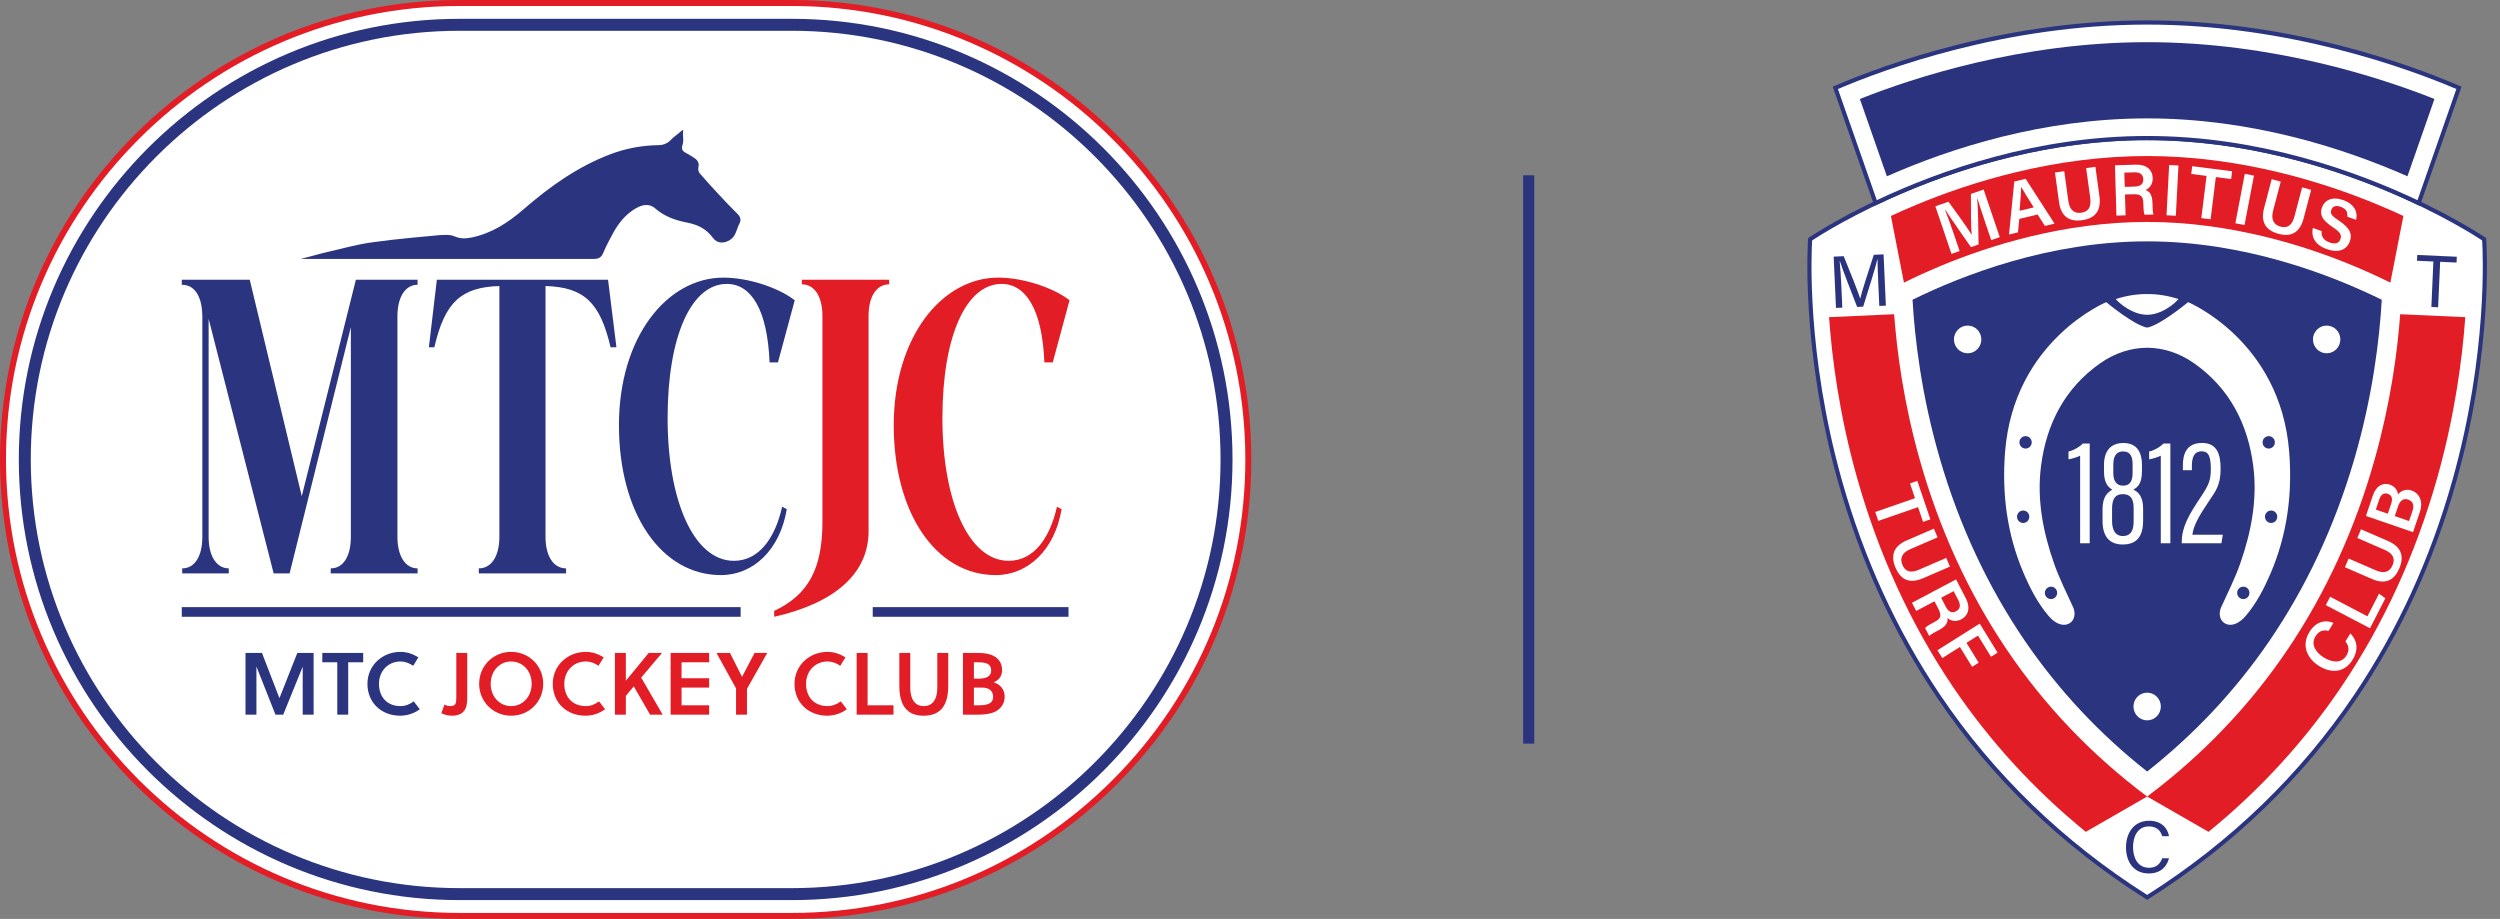 <svg width="2756" height="1013" viewBox="0 0 2756 1013" fill="none" xmlns="http://www.w3.org/2000/svg">
<rect x="0" y="0" width="2756" height="1013" fill="#808080" stroke="none"/>
<g clip-path="url(#clip0_8_632)">
<path d="M872.962 1009.7C1150.87 1009.7 1376.16 784.41 1376.16 506.5C1376.16 228.591 1150.87 3.3 872.962 3.3H506.499C228.589 3.3 3.298 228.591 3.298 506.501C3.298 784.411 228.589 1009.7 506.499 1009.7H872.962Z" fill="white"/>
<path d="M506.496 6.6C230.85 6.6 6.596 230.854 6.596 506.5C6.596 782.148 230.85 1006.4 506.496 1006.4H872.961C1006.49 1006.4 1132.03 954.403 1226.45 859.985C1320.86 765.567 1372.87 640.032 1372.86 506.5C1372.86 230.854 1148.61 6.6 872.961 6.6H506.496ZM872.961 1013H506.496C227.214 1013 0 785.787 0 506.5C0 227.219 227.214 0.004 506.496 0.004H872.961C1152.24 0.004 1379.46 227.219 1379.46 506.5C1379.46 641.792 1326.77 768.984 1231.11 864.649C1135.44 960.315 1008.25 1013 872.961 1013Z" fill="#E31D25"/>
<path d="M506.495 33.933C245.917 33.933 33.927 245.923 33.927 506.501C33.927 767.079 245.917 979.07 506.495 979.07H872.961C1133.54 979.07 1345.53 767.079 1345.53 506.501C1345.53 245.923 1133.54 33.933 872.961 33.933H506.495ZM872.961 992.263H506.495C238.645 992.263 20.735 774.351 20.735 506.501C20.735 238.651 238.645 20.739 506.495 20.739H872.961C1140.81 20.739 1358.72 238.651 1358.72 506.501C1358.72 774.351 1140.81 992.263 872.961 992.263Z" fill="#2B347F"/>
<path d="M460.325 313.913C446.911 313.913 438.124 327.323 438.124 348.601V591.888C438.124 613.161 446.911 626.576 460.325 626.576V632.125H364.583V626.576C378.461 626.576 386.784 613.161 386.784 591.888V360.627L319.258 632.125H301.68L229.99 351.376V591.888C229.99 613.161 238.778 626.576 252.192 626.576V632.125H200.853V626.576C214.727 626.576 223.054 613.161 223.054 591.888V348.601C223.054 333.801 218.428 313.913 200.39 313.913V308.364H275.317L332.671 547.02L392.335 308.364H460.325V313.913Z" fill="#2B347F"/>
<path d="M670.302 308.364L679.553 382.827H673.078C661.515 332.877 643.476 316.687 601.386 315.303V591.888C601.386 613.161 610.173 626.576 624.05 626.576V632.125H527.847V626.576C541.722 626.576 550.509 613.161 550.509 591.888V315.303C508.42 316.687 490.382 332.877 478.819 382.827H472.806L481.593 308.364H670.302Z" fill="#2B347F"/>
<path d="M876.12 331.025L857.618 399.479H848.369C846.057 341.2 828.019 312.988 801.192 312.988C762.803 312.988 735.976 368.952 735.976 460.994C735.976 552.573 765.115 618.248 809.056 618.248C836.344 618.248 854.38 593.735 862.245 558.584L867.332 561.359C859.932 605.76 830.793 633.977 794.717 633.977C729.039 633.977 682.325 565.985 682.325 468.857C682.325 371.264 735.514 306.05 797.491 306.05C824.318 306.05 857.619 316.687 876.12 331.025Z" fill="#2B347F"/>
<path d="M980.178 313.452C966.303 313.452 957.516 326.863 957.516 348.14V585.578C957.516 631.83 920.975 664.668 853.451 679.93V673.457C890.913 655.877 906.639 627.205 906.639 575.403V348.14C906.639 326.863 897.852 313.452 883.975 313.452V308.365H980.178V313.452Z" fill="#E31D25"/>
<path d="M1179.06 331.025L1160.56 399.479H1151.31C1149 341.2 1130.96 312.988 1104.13 312.988C1065.74 312.988 1038.92 368.952 1038.92 460.994C1038.92 552.573 1068.06 618.248 1112 618.248C1139.29 618.248 1157.32 593.735 1165.19 558.584L1170.27 561.359C1162.87 605.76 1133.73 633.977 1097.66 633.977C1031.98 633.977 985.266 565.985 985.266 468.857C985.266 371.264 1038.46 306.05 1100.43 306.05C1127.26 306.05 1160.56 316.687 1179.06 331.025Z" fill="#E31D25"/>
<path d="M816.49 679.93H200.39V669.293H816.49V679.93Z" fill="#2B347F"/>
<path d="M1177.91 679.93H962.103V669.293H1177.91V679.93Z" fill="#2B347F"/>
<path d="M312.223 787.831H303.672L282.685 734.771V787.831H270.637V719.803H288.807L308.044 769.659L327.768 719.803H345.743V787.831H333.695V734.963L312.223 787.831Z" fill="#2B347F"/>
<path d="M383.866 730.104V787.831H371.818V730.104H355.302V719.803H400.383V730.104H383.866Z" fill="#2B347F"/>
<path d="M441.399 778.405C446.647 778.405 451.699 776.557 456.072 773.154L462.774 781.901C456.361 786.468 448.979 788.996 441.109 788.996C420.705 788.996 405.062 774.905 405.062 753.816C405.062 733.796 421.287 718.637 441.399 718.637C448.686 718.637 455.099 720.87 461.22 724.661L455.488 733.992C451.406 731.077 446.551 729.228 441.399 729.228C427.798 729.228 417.789 739.824 417.789 753.816C417.789 768.685 427.116 778.405 441.399 778.405Z" fill="#2B347F"/>
<path d="M515.079 770.047C515.079 776.071 514.01 780.833 511.289 784.04C508.57 787.344 504.293 788.996 497.98 788.996C494.577 788.996 490.011 788.027 486.514 786.276L490.011 776.753C492.149 777.821 494.09 778.405 496.522 778.405C499.145 778.405 500.894 777.723 501.865 776.266C502.935 774.614 503.031 771.989 503.031 768.587V719.802H515.079V770.047Z" fill="#E31D25"/>
<path d="M563.475 729.228C550.455 729.228 540.932 740.016 540.932 753.816C540.932 767.619 550.455 778.405 563.475 778.405C576.591 778.405 586.112 767.619 586.112 753.816C586.112 740.016 576.591 729.228 563.475 729.228ZM563.475 788.996C543.459 788.996 528.206 773.253 528.206 753.816C528.206 734.381 543.459 718.637 563.475 718.637C583.586 718.637 598.842 734.381 598.842 753.816C598.842 773.253 583.586 788.996 563.475 788.996Z" fill="#E31D25"/>
<path d="M645.699 778.405C650.945 778.405 656 776.557 660.372 773.154L667.075 781.901C660.662 786.468 653.279 788.996 645.408 788.996C625.004 788.996 609.362 774.905 609.362 753.816C609.362 733.796 625.586 718.637 645.699 718.637C652.986 718.637 659.399 720.87 665.521 724.661L659.786 733.992C655.707 731.077 650.849 729.228 645.699 729.228C632.097 729.228 622.089 739.824 622.089 753.816C622.089 768.685 631.417 778.405 645.699 778.405Z" fill="#E31D25"/>
<path d="M706.833 747.014L730.54 787.831H716.647L698.672 756.635L689.927 767.133V787.831H677.879V719.803H689.927V750.513L715.093 719.803H729.764L706.833 747.014Z" fill="#E31D25"/>
<path d="M739.304 787.831V719.803H781.762V730.104H751.352V747.696H781.762V757.997H751.352V777.53H781.762V787.831H739.304Z" fill="#E31D25"/>
<path d="M811.418 787.831V758.873L789.849 719.803H804.714L817.927 745.946H818.121L831.821 719.803H845.814L823.465 759.359V787.831H811.418Z" fill="#E31D25"/>
<path d="M912.197 778.405C917.445 778.405 922.497 776.557 926.87 773.154L933.572 781.901C927.159 786.468 919.776 788.996 911.907 788.996C891.501 788.996 875.86 774.905 875.86 753.816C875.86 733.796 892.084 718.637 912.197 718.637C919.483 718.637 925.896 720.87 932.018 724.661L926.285 733.992C922.204 731.077 917.349 729.228 912.197 729.228C898.594 729.228 888.587 739.824 888.587 753.816C888.587 768.685 897.914 778.405 912.197 778.405Z" fill="#E31D25"/>
<path d="M944.378 787.831V719.803H956.426V777.53H984.991V787.831H944.378Z" fill="#E31D25"/>
<path d="M1045.35 755.857C1045.35 777.239 1037.28 788.996 1018.14 788.996C999.489 788.996 991.424 777.239 991.424 755.857V719.802H1003.47V757.898C1003.47 771.699 1009.2 778.405 1018.34 778.405C1027.57 778.405 1033.3 771.699 1033.3 757.898V719.802H1045.35V755.857Z" fill="#E31D25"/>
<path d="M1073.64 777.53H1077.72C1082.48 777.53 1086.95 777.335 1090.26 775.78C1093.07 774.42 1094.82 772.089 1094.82 768.104C1094.82 761.98 1090.65 757.997 1082.77 757.997H1073.64V777.53ZM1073.64 748.182H1078.6C1087.54 748.182 1092.68 745.362 1092.68 739.338C1092.68 735.645 1091.42 733.605 1089.38 732.243C1086.47 730.301 1082.09 730.104 1077.14 730.104H1073.64V748.182ZM1061.59 719.803H1078.79C1085.3 719.803 1092.1 720.871 1097.06 724.08C1102.21 727.484 1104.73 732.632 1104.73 738.753C1104.73 744.584 1101.82 749.54 1095.41 752.165C1103.08 754.595 1107.55 760.425 1107.55 768.007C1107.55 775.878 1102.98 782.099 1095.79 785.112C1090.65 787.247 1084.04 787.831 1077.92 787.831H1061.59V719.803Z" fill="#E31D25"/>
<path d="M812.541 235.293C805.843 228.738 799.407 221.912 793.019 215.051C785.608 207.096 778.24 199.09 771.171 190.834C769.91 189.362 769.454 186.387 769.92 184.413C771.005 179.824 769.301 176.822 765.759 174.448C763.006 172.604 760.267 170.673 757.305 169.221C753.19 167.202 750.643 165.098 752.308 160.097C754.448 153.673 752.057 150.278 753.222 143.53C753.222 143.53 753.126 142.666 750.886 144.617C744.535 150.14 744.308 149.346 738.405 155.311C735.602 158.143 730.831 159.969 726.674 160.006C707.968 160.175 689.795 163.565 672.318 170.251C636.447 183.974 605.759 205.901 577.01 230.852C560.174 245.463 541.98 257.332 519.574 261.885C512.744 263.273 506.987 263.164 500.525 260.335C498.49 259.443 496.257 259.153 494.055 259.034C487.341 258.67 480.637 259.599 473.962 260.209C466.722 260.872 459.483 261.537 452.246 262.247C437.786 263.664 423.339 265.251 408.956 267.322C393.02 269.618 377.384 274.033 361.642 277.621C351.621 279.906 341.651 283.012 331.66 285.417H654.667C660.309 285.424 662.958 283.587 665.077 278.636C668.291 271.135 672.076 263.851 676.022 256.698C682.027 245.811 689.684 236.323 700.59 229.861C708.898 224.939 716.298 224.507 722.236 229.711C732.46 238.669 744.637 242.899 757.587 245.403C769.049 247.619 778.748 252.333 785.82 262.107C790.516 268.598 798.304 268.801 805.008 264.339C811.433 260.063 811.81 252.901 814.912 247.017C817.53 242.054 816.181 238.855 812.541 235.293Z" fill="#2B347F"/>
</g>
<line x1="1685.25" y1="193.234" x2="1685.25" y2="819.767" stroke="#2B337F" stroke-width="12.208"/>
<path d="M2367.02 989.282C2775.1 731.334 2738.53 263.75 2738.53 263.75C2738.53 263.75 2575.2 152.209 2367.02 152.209C2158.84 152.209 1995.51 263.75 1995.51 263.75C1995.51 263.75 1958.94 731.334 2367.02 989.282Z" fill="white"/>
<path d="M1997.7 265.043C1996.93 277.377 1991.3 389.915 2030.47 529.323C2054.72 615.648 2091.16 695.24 2138.75 765.887C2197.98 853.795 2274.77 928.033 2367.02 986.562C2459.26 928.033 2536.05 853.795 2595.28 765.887C2642.88 695.24 2679.31 615.648 2703.57 529.323C2742.73 389.915 2737.1 277.377 2736.33 265.043C2729.9 260.789 2690.33 235.273 2629.86 210.062C2569.08 184.721 2474.14 154.514 2367.02 154.514C2259.85 154.514 2164.87 184.747 2104.06 210.11C2043.62 235.318 2004.13 260.794 1997.7 265.043ZM2367.02 992L2365.81 991.236C2272.46 932.229 2194.78 857.254 2134.93 768.392C2087.05 697.311 2050.41 617.244 2026.04 530.414C1984.54 382.586 1993.14 264.74 1993.23 263.566L1993.32 262.459L1994.23 261.838C1994.64 261.557 2036.02 233.502 2102.32 205.847C2163.51 180.325 2259.1 149.903 2367.02 149.903C2474.93 149.903 2570.53 180.325 2631.71 205.847C2698.02 233.502 2739.4 261.557 2739.81 261.838L2740.72 262.459L2740.8 263.566C2740.9 264.74 2749.5 382.586 2708 530.414C2683.62 617.244 2646.99 697.311 2599.11 768.392C2539.26 857.254 2461.58 932.229 2368.23 991.236L2367.02 992Z" fill="#2B347F"/>
<path d="M2666.38 223.847C2599.25 191.832 2491.1 152.209 2367.02 152.209C2242.94 152.209 2134.79 191.832 2067.66 223.847L2023.28 96.871C2078.4 73.137 2209.94 24.797 2367.02 24.797C2524.1 24.797 2655.64 73.137 2710.76 96.871L2666.38 223.847Z" fill="white"/>
<path d="M2026.14 98.145L2068.97 220.677C2137.8 188.125 2244.68 149.903 2367.02 149.903C2489.35 149.903 2596.23 188.125 2665.07 220.677L2707.89 98.145C2656.23 76.095 2523.73 27.101 2367.02 27.101C2210.3 27.101 2077.8 76.095 2026.14 98.145ZM2667.68 227.018L2665.4 225.931C2597.09 193.351 2489.87 154.514 2367.02 154.514C2244.17 154.514 2136.95 193.351 2068.63 225.931L2066.35 227.018L2020.41 95.596L2022.38 94.748C2050.98 82.436 2097.43 64.625 2156.36 49.697C2227.61 31.644 2298.49 22.491 2367.02 22.491C2435.55 22.491 2506.42 31.644 2577.68 49.697C2636.6 64.625 2683.06 82.436 2711.65 94.748L2713.62 95.596L2667.68 227.018Z" fill="#2B347F"/>
<path d="M2050.31 109.121C2109.27 85.66 2228.5 46.484 2367.02 46.484C2505.55 46.484 2624.78 85.66 2683.74 109.121L2653.96 194.333C2583.44 163.224 2481.95 130.521 2367.02 130.521C2252.09 130.521 2150.61 163.224 2080.09 194.333L2050.31 109.121Z" fill="#2B337F"/>
<path d="M2098.91 311.585C2110.86 305.656 2124.64 299.265 2140.01 292.876C2192.91 270.881 2275.24 244.663 2367.02 244.663C2458.8 244.663 2541.13 270.881 2594.03 292.876C2609.4 299.265 2623.19 305.656 2635.14 311.585L2649.49 238.064C2640.73 233.994 2631.33 229.832 2621.34 225.678C2562.45 201.195 2470.53 172.01 2367.02 172.01C2263.52 172.01 2171.59 201.195 2112.7 225.678C2102.71 229.832 2093.31 233.994 2084.55 238.065L2098.91 311.585Z" fill="#E31D25"/>
<path d="M2188.14 244.085C2185.01 234.855 2181.75 224.813 2180.01 218.943L2179.68 219.056C2180.69 229.833 2180.91 251.233 2181.18 269.533L2172.78 272.445C2163.99 259.797 2150.11 240.299 2144.43 231.133L2144.13 231.239C2146.63 237.218 2150.6 248.245 2153.65 257.248L2160.27 276.783L2151.32 279.887L2133.53 227.385L2148.02 222.357C2157.65 235.335 2169.38 251.96 2173.54 258.826L2173.63 258.794C2172.76 252.091 2172.65 229.779 2172.74 213.785L2186.75 208.929L2204.54 261.431L2195.12 264.698L2188.14 244.085Z" fill="white"/>
<path d="M2242 228.622C2234.87 217.277 2230.6 210.515 2228.29 206.211L2228.21 206.23C2228.08 211.615 2227.29 220.988 2226.36 232.363L2242 228.622ZM2226.09 241.291L2224.6 256.17L2214.73 258.53L2220.53 200.11L2233.06 197.117L2264.91 246.528L2254.35 249.055L2246.22 236.477L2226.09 241.291Z" fill="white"/>
<path d="M2275.64 188.722L2280.14 221.589C2281.7 232.975 2288.08 235.401 2294.32 234.529C2301.53 233.519 2305.76 229.127 2304.27 218.212L2299.77 185.343L2309.99 183.913L2314.42 216.263C2316.94 234.73 2307.12 241.103 2295.29 242.76C2283.34 244.432 2272.32 240.695 2269.87 222.831L2265.4 190.156L2275.64 188.722Z" fill="white"/>
<path d="M2342.32 206.017L2352.94 205.697C2360.08 205.483 2362.91 202.662 2362.76 197.476C2362.61 192.488 2359.31 189.779 2352.95 189.97L2341.86 190.303L2342.32 206.017ZM2342.57 214.413L2343.24 237.383L2333.15 237.686L2331.52 182.21L2354.71 181.512C2366.43 181.161 2372.91 187.47 2373.17 196.069C2373.38 203.433 2369.47 207.7 2365.11 209.421C2368.46 210.405 2372.58 213.323 2372.87 223.149L2372.94 225.766C2373.05 229.526 2373.14 233.979 2374.03 236.458L2364.21 236.753C2363.17 234.376 2362.95 230.167 2362.78 224.51L2362.76 223.573C2362.56 216.878 2360.72 213.869 2351.54 214.145L2342.57 214.413Z" fill="white"/>
<path d="M2401.54 182.458L2398.64 237.876L2388.36 237.328L2391.26 181.908L2401.54 182.458Z" fill="white"/>
<path d="M2432.52 193.924L2415.62 191.779L2416.68 183.22L2460.68 188.807L2459.62 197.364L2442.75 195.223L2436.98 241.73L2426.74 240.431L2432.52 193.924Z" fill="white"/>
<path d="M2484.76 193.618L2474.36 248.111L2464.26 246.139L2474.65 191.647L2484.76 193.618Z" fill="white"/>
<path d="M2514.31 200.241L2505.86 232.302C2502.93 243.408 2507.88 248.149 2513.97 249.791C2521 251.689 2526.59 249.301 2529.4 238.652L2537.85 206.592L2547.82 209.282L2539.5 240.837C2534.75 258.85 2523.25 260.872 2511.7 257.757C2500.05 254.613 2491.32 246.845 2495.92 229.42L2504.32 197.547L2514.31 200.241Z" fill="white"/>
<path d="M2559.42 254.809C2558.7 260.859 2561.65 264.943 2568.14 267.296C2574.82 269.718 2578.61 267.847 2580.1 263.642C2581.73 259.051 2580 255.923 2571.44 250.298C2559.17 242.219 2557.16 236.023 2559.69 228.871C2562.75 220.226 2571.33 216.303 2583.31 220.648C2596.54 225.443 2599.26 234.739 2597.37 242.375L2587.58 238.828C2588.23 234.879 2587.36 230.501 2580.4 227.979C2575.27 226.118 2571.47 227.253 2570 231.398C2568.56 235.466 2570.42 237.981 2578.29 243.14C2591.93 252.144 2592.97 258.954 2590.44 266.093C2587.19 275.25 2578.06 279.348 2564.76 274.524C2551.69 269.788 2547.63 260.696 2549.64 251.262L2559.42 254.809Z" fill="white"/>
<path d="M2645.97 346.393C2642.93 387.949 2635.43 443.736 2617.96 505.986C2596.43 582.652 2564.22 653.15 2522.21 715.522C2480.31 777.736 2428.23 832.269 2367.02 878.108L2434.68 917.026C2491.69 870.579 2540.9 816.82 2581.57 756.428C2627.93 687.597 2663.43 610.015 2687.06 525.831C2706.3 457.278 2714.46 395.547 2717.72 349.652L2645.97 346.393Z" fill="#E31D25"/>
<path d="M2591.01 698.26C2598.26 705.493 2600.54 715.772 2593.56 727.222C2584.6 741.908 2569.75 742.441 2556.5 734.172C2543.73 726.21 2536.68 711.805 2545.79 696.866C2553.16 684.781 2563.82 683.037 2572.38 686.672L2566.97 695.531C2562.12 694.195 2556.72 694.737 2552.58 701.517C2547.03 710.626 2552.97 719.296 2561.79 724.801C2570.12 729.998 2580.88 732.231 2586.81 722.494C2591.01 715.617 2588.2 710.449 2585.58 707.168L2591.01 698.26Z" fill="white"/>
<path d="M2563.97 667.097L2568.7 657.853L2609.86 679.406L2622.63 654.459L2629.63 659.537L2612.7 692.615L2563.97 667.097Z" fill="white"/>
<path d="M2589.1 615.734L2619.25 628.81C2629.69 633.338 2635.04 629.063 2637.52 623.209C2640.39 616.441 2638.86 610.508 2628.85 606.165L2598.7 593.09L2602.76 583.502L2632.44 596.372C2649.38 603.717 2649.7 615.515 2644.99 626.622C2640.24 637.833 2631.38 645.449 2615 638.343L2585.03 625.344L2589.1 615.734Z" fill="white"/>
<path d="M2655.75 574.384L2659.52 563.203C2661.64 556.908 2660.07 552.572 2654.76 550.741C2650.08 549.125 2645.99 551.123 2643.59 558.265L2639.98 568.947L2655.75 574.384ZM2636.05 555.3C2638.12 549.146 2636.37 545.771 2632.23 544.344C2628.16 542.939 2624.71 545.166 2623.03 550.159L2619.12 561.753L2632.33 566.309L2636.05 555.3ZM2608.21 568.783L2615.62 546.791C2619.72 534.644 2627.66 531.874 2634.56 534.253C2640.48 536.292 2643.22 540.884 2643.49 545.12C2645.96 541.971 2651.31 538.267 2658.41 540.716C2667.61 543.887 2671.41 553.267 2667.78 564.023L2660.14 586.692L2608.21 568.783Z" fill="white"/>
<path d="M2212.2 716.072C2170.2 653.849 2137.96 583.518 2116.37 507.027C2098.72 444.47 2091.16 388.246 2088.1 346.392L2016.35 349.65C2019.63 395.856 2027.85 458.067 2047.3 526.967C2071 610.962 2106.52 688.368 2152.87 757.037C2193.47 817.176 2242.54 870.734 2299.36 917.026L2367.02 878.108C2305.99 832.401 2254.03 778.052 2212.2 716.072Z" fill="#E31D25"/>
<path d="M2111.11 549.2L2105.59 532.907L2113.66 530.109L2128.04 572.532L2119.97 575.33L2114.46 559.067L2070.63 574.269L2067.28 564.403L2111.11 549.2Z" fill="white"/>
<path d="M2135.97 592.392L2105.81 605.433C2095.36 609.949 2094.73 616.816 2097.2 622.672C2100.06 629.442 2105.37 632.416 2115.38 628.085L2145.54 615.046L2149.6 624.638L2119.91 637.473C2102.96 644.8 2094.3 636.894 2089.6 625.782C2084.86 614.565 2085.53 602.829 2101.92 595.742L2131.91 582.778L2135.97 592.392Z" fill="white"/>
<path d="M2139.92 658.976L2144.85 668.495C2148.17 674.894 2151.92 676.231 2156.46 673.821C2160.83 671.504 2161.79 667.318 2158.83 661.614L2153.68 651.677L2139.92 658.976ZM2132.56 662.876L2112.44 673.546L2107.76 664.506L2156.35 638.736L2167.12 659.513C2172.57 670.018 2169.8 678.673 2162.27 682.667C2155.81 686.087 2150.31 684.397 2146.87 681.186C2147.46 684.663 2146.67 689.685 2138.07 694.25L2135.77 695.465C2132.48 697.212 2128.56 699.245 2126.75 701.132L2122.19 692.341C2123.84 690.349 2127.49 688.307 2132.44 685.679L2133.26 685.245C2139.13 682.135 2141 679.142 2136.73 670.915L2132.56 662.876Z" fill="white"/>
<path d="M2182.43 687.473L2202.13 719.46L2194.89 724.02L2180.51 700.679L2167.83 708.667L2181.3 730.537L2174.06 735.097L2160.59 713.226L2141.17 725.458L2135.85 716.812L2182.43 687.473Z" fill="white"/>
<path d="M2108.38 330.419C2110.83 373.25 2118.2 436.059 2138.7 506.302C2160.15 579.802 2191.72 647.316 2232.55 706.972C2269.59 761.108 2314.66 809.193 2367.02 850.535C2419.37 809.193 2464.44 761.108 2501.48 706.972C2542.31 647.316 2573.88 579.802 2595.33 506.302C2615.82 436.083 2623.2 373.289 2625.65 330.458C2570.37 303.282 2474.96 266.069 2367.02 266.069C2258.97 266.069 2163.53 303.312 2108.38 330.419Z" fill="#2B347F"/>
<path d="M2070.66 313.166C2070.19 302.668 2069.82 291.992 2069.79 286.034L2069.5 286.046C2067.52 295.319 2059.56 319.995 2053.95 338.072L2047.31 338.378C2041.82 324.134 2031.23 297.366 2028.28 287.836L2028.04 287.847C2028.76 294.354 2029.51 306.899 2029.95 316.589L2030.96 339.13L2023.98 339.451L2021.44 282.929L2032.5 282.42C2039.63 299.668 2048.41 321.944 2050.65 329.051L2050.78 329.044C2051.85 323.546 2059.9 298.283 2065.69 280.891L2076.44 280.397L2078.99 336.919L2071.75 337.253L2070.66 313.166Z" fill="#2B337F"/>
<path d="M2682.55 288.288L2664.5 287.471L2664.79 281.052L2708.37 283.023L2708.09 289.443L2690.02 288.625L2687.8 338.73L2680.34 338.393L2682.55 288.288Z" fill="#2B337F"/>
<path d="M2391.11 946.144C2388.62 955.747 2381.55 962.895 2368.85 962.895C2352.12 962.895 2343.68 950.055 2343.68 934.063C2343.68 918.692 2352.13 904.792 2369.13 904.792C2382.32 904.792 2389.48 912.401 2391.13 921.858H2383.71C2381.71 915.696 2377.68 911.047 2368.83 911.047C2356.49 911.047 2351.45 922.392 2351.45 933.838C2351.45 944.942 2356.24 956.639 2369.15 956.639C2377.78 956.639 2381.56 951.64 2383.66 946.144H2391.11Z" fill="#2B337F"/>
<path d="M2367.01 361.169C2381.75 358.47 2412.12 333.091 2412.12 333.091C2412.12 333.091 2513.91 375.22 2523.6 498.046C2527.27 544.5 2521.46 589.233 2503.1 632.085C2496 648.627 2487.59 664.885 2475.95 678.65C2472.56 682.656 2468.77 686.074 2463.76 687.858C2459.18 689.484 2454.23 689.085 2450.6 685.597C2446.34 681.507 2446.24 674.653 2448.55 669.531C2455.73 653.623 2463.72 637.982 2469.5 621.553C2481.63 587.022 2488.64 551.28 2484.09 514.555C2478.25 467.48 2457.82 427.864 2418.67 400.399C2402.51 389.063 2384.72 383.443 2367.02 383.359C2367.02 383.359 2367.01 383.359 2367.01 383.359C2367 383.359 2367 383.359 2366.99 383.359C2349.29 383.443 2331.51 389.063 2315.35 400.399C2276.19 427.864 2255.76 467.48 2249.92 514.555C2245.37 551.28 2252.39 587.022 2264.52 621.553C2270.29 637.982 2278.28 653.623 2285.46 669.531C2287.78 674.653 2287.68 681.507 2283.42 685.597C2279.78 689.085 2274.83 689.484 2270.26 687.858C2265.24 686.074 2261.45 682.656 2258.06 678.65C2246.42 664.885 2238.01 648.627 2230.92 632.085C2212.55 589.233 2206.74 544.5 2210.41 498.046C2220.1 375.22 2321.89 333.091 2321.89 333.091C2321.89 333.091 2352.26 358.47 2367.01 361.169Z" fill="white"/>
<path d="M2507.82 487.651C2507.82 491.434 2504.79 494.502 2501.04 494.502C2497.3 494.502 2494.27 491.434 2494.27 487.651C2494.27 483.867 2497.3 480.8 2501.04 480.8C2504.79 480.8 2507.82 483.867 2507.82 487.651Z" fill="#2B347F"/>
<path d="M2510.46 569.657C2510.46 573.441 2507.43 576.509 2503.69 576.509C2499.94 576.509 2496.91 573.441 2496.91 569.657C2496.91 565.873 2499.94 562.806 2503.69 562.806C2507.43 562.806 2510.46 565.873 2510.46 569.657Z" fill="#2B347F"/>
<path d="M2479.79 653.592C2479.79 657.376 2476.75 660.443 2473.01 660.443C2469.27 660.443 2466.24 657.376 2466.24 653.592C2466.24 649.808 2469.27 646.74 2473.01 646.74C2476.75 646.74 2479.79 649.808 2479.79 653.592Z" fill="#2B347F"/>
<path d="M2226.21 487.651C2226.21 491.434 2229.25 494.502 2232.99 494.502C2236.73 494.502 2239.76 491.434 2239.76 487.651C2239.76 483.867 2236.73 480.8 2232.99 480.8C2229.25 480.8 2226.21 483.867 2226.21 487.651Z" fill="#2B347F"/>
<path d="M2223.57 569.657C2223.57 573.441 2226.6 576.509 2230.34 576.509C2234.08 576.509 2237.12 573.441 2237.12 569.657C2237.12 565.873 2234.08 562.806 2230.34 562.806C2226.6 562.806 2223.57 565.873 2223.57 569.657Z" fill="#2B347F"/>
<path d="M2254.25 653.592C2254.25 657.376 2257.29 660.443 2261.03 660.443C2264.77 660.443 2267.8 657.376 2267.8 653.592C2267.8 649.808 2264.77 646.74 2261.03 646.74C2257.29 646.74 2254.25 649.808 2254.25 653.592Z" fill="#2B347F"/>
<path d="M2184.22 374.19C2184.22 382.619 2177.47 389.453 2169.13 389.453C2160.8 389.453 2154.04 382.619 2154.04 374.19C2154.04 365.76 2160.8 358.927 2169.13 358.927C2177.47 358.927 2184.22 365.76 2184.22 374.19Z" fill="white"/>
<path d="M2549.81 374.19C2549.81 382.619 2556.57 389.453 2564.9 389.453C2573.24 389.453 2579.99 382.619 2579.99 374.19C2579.99 365.76 2573.24 358.927 2564.9 358.927C2556.57 358.927 2549.81 365.76 2549.81 374.19Z" fill="white"/>
<path d="M2382.11 778.849C2382.11 787.279 2375.36 794.113 2367.02 794.113C2358.69 794.113 2351.93 787.279 2351.93 778.849C2351.93 770.42 2358.69 763.587 2367.02 763.587C2375.36 763.587 2382.11 770.42 2382.11 778.849Z" fill="white"/>
<path d="M2293.14 598.896V502.366C2290.15 503.945 2283.28 505.998 2280.31 506.373V497.79C2286.38 496.417 2293.36 492.03 2296.09 488.924H2303.7V598.896H2293.14Z" fill="white"/>
<path d="M2329.7 512.289V521.561C2329.7 529.744 2332.9 535.396 2340.45 535.396C2347.47 535.396 2350.99 531.176 2350.99 521.334V512.179C2350.99 504.235 2349.11 497.644 2340.4 497.644C2332.39 497.644 2329.7 503.811 2329.7 512.289ZM2352.13 574.491V560.323C2352.13 549.433 2348.33 544.741 2340.23 544.741C2332.13 544.741 2328.34 549.466 2328.34 560.856V574.225C2328.34 583.82 2331.59 590.893 2340.18 590.893C2349.52 590.893 2352.13 584.187 2352.13 574.491ZM2317.84 574.183V561.434C2317.84 547.179 2323.59 542.809 2328.59 539.822C2322.82 536.439 2319.44 530.735 2319.44 519.719V512.656C2319.44 497.729 2326.31 488.359 2340.85 488.359C2353.71 488.359 2361.3 496.108 2361.3 512.617V519.068C2361.3 532.889 2356.87 537.003 2351.78 539.761C2358.26 542.749 2362.58 548.355 2362.58 561.167V573.598C2362.58 591.127 2355.81 600.238 2340.06 600.238C2325.76 600.238 2317.84 591.792 2317.84 574.183Z" fill="white"/>
<path d="M2382.04 598.896V502.366C2379.05 503.945 2372.18 505.998 2369.21 506.373V497.79C2375.28 496.417 2382.26 492.03 2384.99 488.924H2392.6V598.896H2382.04Z" fill="white"/>
<path d="M2405.17 598.896V597.362C2405.23 580.89 2412.94 567.662 2426.2 547.769C2434.96 534.729 2437.21 529.403 2437.21 517.193C2437.21 503.623 2435.03 497.527 2426.96 497.527C2419.19 497.527 2416.33 503.722 2416.33 513.428V518.334H2406.41V513.032C2406.41 501.235 2409.92 488.301 2427.47 488.301C2444.16 488.301 2447.99 500.816 2447.99 516.667C2447.99 533.713 2443.57 540.192 2435.07 552.57C2424.55 568.11 2417.76 579.942 2416.92 589.491H2450.41L2448.88 598.896H2405.17Z" fill="white"/>
<path d="M2401.61 329.704C2398.01 333.727 2393.64 337.122 2389.15 339.92C2382.3 344.182 2374.75 346.943 2367 347.01C2359.25 346.943 2351.7 344.182 2344.85 339.92C2340.36 337.122 2335.98 333.727 2332.39 329.704H2332.38C2343.49 326.069 2355.08 324.144 2367 324.144C2378.92 324.144 2390.51 326.069 2401.61 329.703V329.704Z" fill="white"/>
<defs>
<clipPath id="clip0_8_632">
<rect width="1379.46" height="1013" fill="white"/>
</clipPath>
</defs>
</svg>

